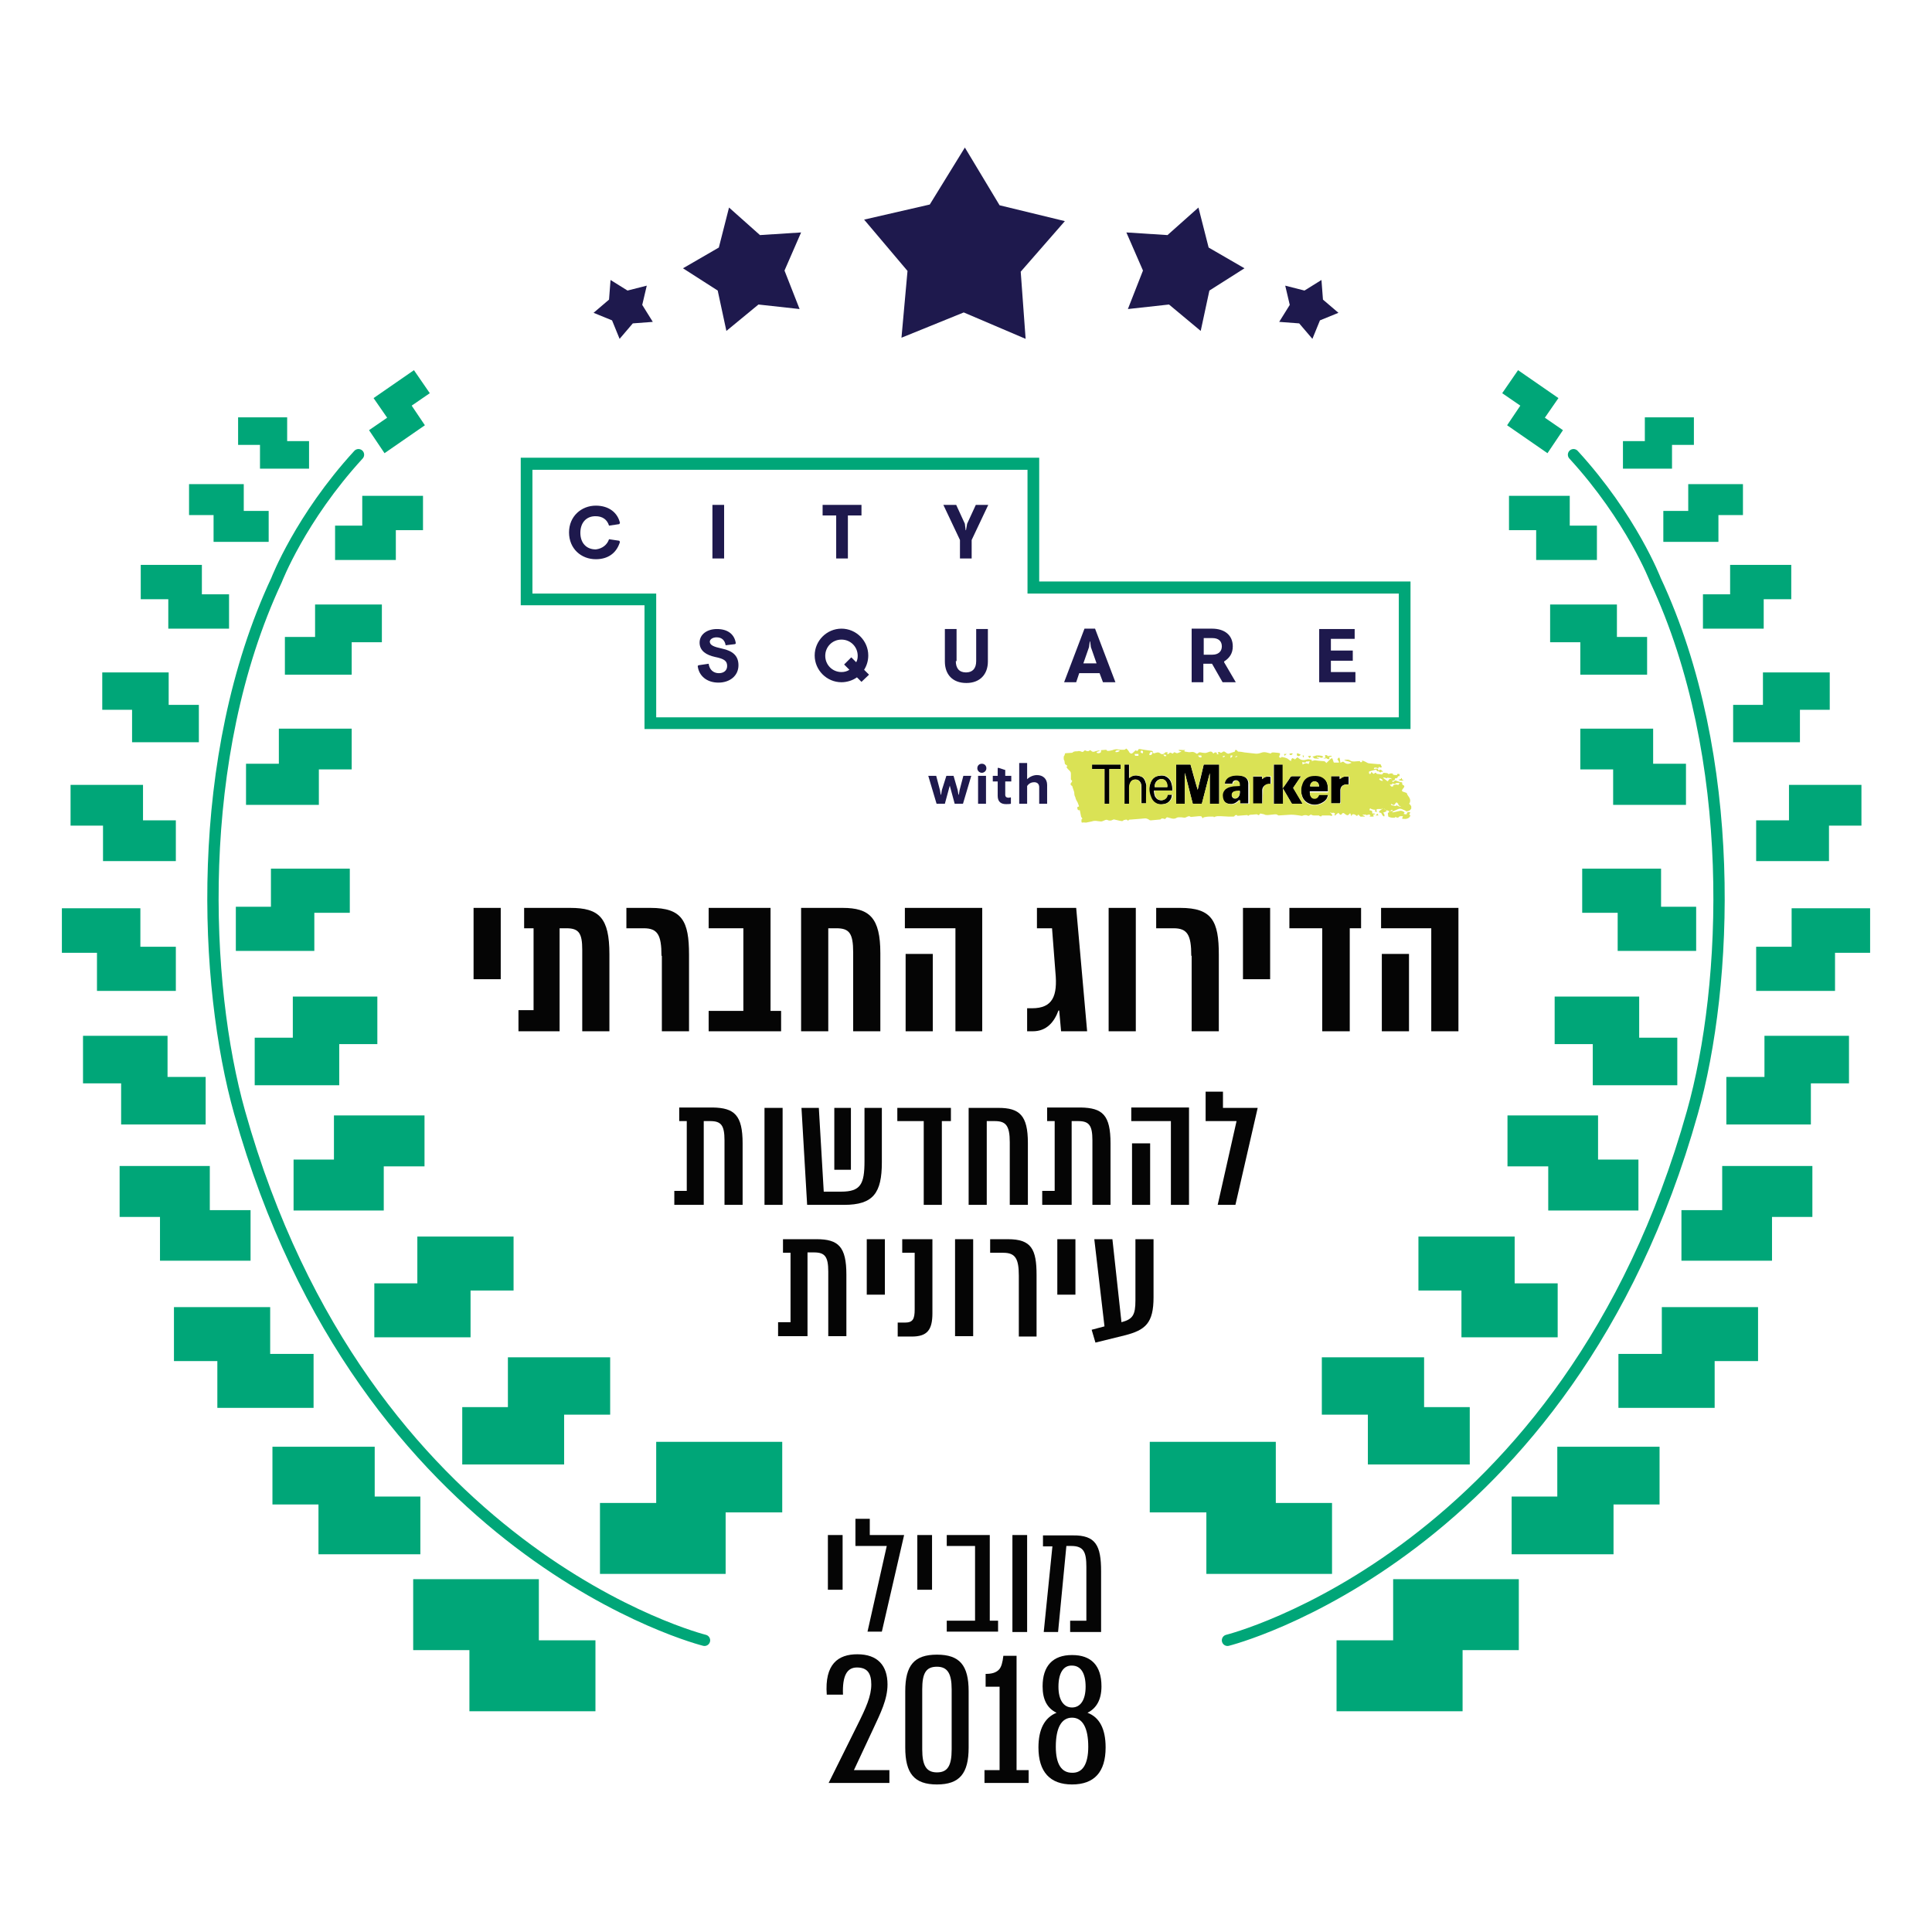 <?xml version="1.0" encoding="utf-8"?>
<!-- Generator: Adobe Illustrator 23.0.0, SVG Export Plug-In . SVG Version: 6.00 Build 0)  -->
<svg version="1.1" id="Layer_1" xmlns="http://www.w3.org/2000/svg" xmlns:xlink="http://www.w3.org/1999/xlink" x="0px" y="0px"
	 viewBox="0 0 512 512" style="enable-background:new 0 0 512 512;" xml:space="preserve">
<style type="text/css">
	.st0{fill:#050505;}
	.st1{clip-path:url(#SVGID_2_);fill:#050505;}
	.st2{clip-path:url(#SVGID_4_);fill:#050505;}
	.st3{clip-path:url(#SVGID_6_);fill:#050505;}
	.st4{clip-path:url(#SVGID_8_);fill:#050505;}
	.st5{clip-path:url(#SVGID_10_);fill:#050505;}
	.st6{clip-path:url(#SVGID_12_);fill:#050505;}
	.st7{clip-path:url(#SVGID_14_);fill:#050505;}
	.st8{clip-path:url(#SVGID_16_);fill:#050505;}
	.st9{clip-path:url(#SVGID_18_);fill:#050505;}
	.st10{clip-path:url(#SVGID_20_);fill:#050505;}
	.st11{fill:#1E194D;}
	.st12{clip-path:url(#SVGID_22_);fill:#050505;}
	.st13{fill:#00A678;}
	.st14{clip-path:url(#SVGID_24_);fill:#1E194D;}
	.st15{clip-path:url(#SVGID_26_);fill:#1E194D;}
	.st16{clip-path:url(#SVGID_28_);fill:#1E194D;}
	.st17{clip-path:url(#SVGID_30_);fill:#1E194D;}
	.st18{clip-path:url(#SVGID_30_);fill:#DAE255;}
	.st19{clip-path:url(#SVGID_32_);}
	.st20{clip-path:url(#SVGID_32_);fill:#DAE255;}
	
		.st21{clip-path:url(#SVGID_34_);fill:none;stroke:#00A678;stroke-width:3;stroke-linecap:round;stroke-linejoin:round;stroke-miterlimit:10;}
	
		.st22{clip-path:url(#SVGID_36_);fill:none;stroke:#00A678;stroke-width:3;stroke-linecap:round;stroke-linejoin:round;stroke-miterlimit:10;}
</style>
<rect x="125.5" y="240.6" class="st0" width="7.2" height="18.9"/>
<g>
	<defs>
		<rect id="SVGID_1_" x="16.4" y="39.1" width="479.2" height="433.9"/>
	</defs>
	<clipPath id="SVGID_2_">
		<use xlink:href="#SVGID_1_"  style="overflow:visible;"/>
	</clipPath>
	<path class="st1" d="M161.5,252.9v20.4h-7.2v-21.6c0-4.4-0.9-5.7-4.2-5.7h-1.8v27.3h-10.9v-5.6h4V246h-2.5v-5.4h12.2
		C158.8,240.6,161.5,243.2,161.5,252.9"/>
	<path class="st1" d="M175.3,253.3c0-5.5-1-7.3-4.7-7.3H166v-5.4h6.4c8.4,0,10.2,3.5,10.2,12.4v20.3h-7.2V253.3z"/>
</g>
<polygon class="st0" points="207,267.9 207,273.3 187.8,273.3 187.8,267.9 197,267.9 197,246 187.8,246 187.8,240.6 204.2,240.6 
	204.2,267.9 "/>
<g>
	<defs>
		<rect id="SVGID_3_" x="16.4" y="39.1" width="479.2" height="433.9"/>
	</defs>
	<clipPath id="SVGID_4_">
		<use xlink:href="#SVGID_3_"  style="overflow:visible;"/>
	</clipPath>
	<path class="st2" d="M233.3,252.6v20.7h-7.2v-20.9c0-5.2-1.1-6.4-4.5-6.4h-2.1v27.3h-7.2v-32.7h11
		C230.4,240.6,233.3,243.2,233.3,252.6"/>
</g>
<path class="st0" d="M247.2,273.3h-7.2v-20.5h7.2V273.3z M260.4,273.3h-7.2V246h-13.4v-5.4h20.5V273.3z"/>
<g>
	<defs>
		<rect id="SVGID_5_" x="16.4" y="39.1" width="479.2" height="433.9"/>
	</defs>
	<clipPath id="SVGID_6_">
		<use xlink:href="#SVGID_5_"  style="overflow:visible;"/>
	</clipPath>
	<path class="st3" d="M273.7,273.3h-1.5v-6.1h1.3c5.5,0,6.8-3.3,6.2-9.5l-0.9-11.7h-4v-5.4h10.4l2.9,32.7h-6.9l-0.5-5.5h-0.2
		C279.4,270.8,277.4,273.3,273.7,273.3"/>
</g>
<rect x="293.8" y="240.6" class="st0" width="7.2" height="32.7"/>
<g>
	<defs>
		<rect id="SVGID_7_" x="16.4" y="39.1" width="479.2" height="433.9"/>
	</defs>
	<clipPath id="SVGID_8_">
		<use xlink:href="#SVGID_7_"  style="overflow:visible;"/>
	</clipPath>
	<path class="st4" d="M315.7,253.3c0-5.5-1-7.3-4.7-7.3h-4.6v-5.4h6.4c8.4,0,10.2,3.5,10.2,12.4v20.3h-7.2V253.3z"/>
</g>
<rect x="329.4" y="240.6" class="st0" width="7.2" height="18.9"/>
<polygon class="st0" points="360.7,246 357.7,246 357.7,273.3 350.4,273.3 350.4,246 341.7,246 341.7,240.6 360.7,240.6 "/>
<path class="st0" d="M373.4,273.3h-7.2v-20.5h7.2V273.3z M386.5,273.3h-7.2V246H366v-5.4h20.5V273.3z"/>
<g>
	<defs>
		<rect id="SVGID_9_" x="16.4" y="39.1" width="479.2" height="433.9"/>
	</defs>
	<clipPath id="SVGID_10_">
		<use xlink:href="#SVGID_9_"  style="overflow:visible;"/>
	</clipPath>
	<path class="st5" d="M224.3,337.8v16.3h-4.8v-17.1c0-4-0.9-5.1-3.8-5.1h-1.7v22.2h-7.8v-3.7h3.3V332h-2v-3.6h8.9
		C222.2,328.4,224.3,330.4,224.3,337.8"/>
</g>
<rect x="229.7" y="328.4" class="st0" width="4.8" height="14.7"/>
<g>
	<defs>
		<rect id="SVGID_11_" x="16.4" y="39.1" width="479.2" height="433.9"/>
	</defs>
	<clipPath id="SVGID_12_">
		<use xlink:href="#SVGID_11_"  style="overflow:visible;"/>
	</clipPath>
	<path class="st6" d="M237.9,354.1v-3.6h1.9c2.1,0,2.6-0.9,2.6-3.5V332h-3.3v-3.6h8V348c0,4.5-1.4,6.2-5.5,6.2H237.9z"/>
</g>
<rect x="253.1" y="328.4" class="st0" width="4.8" height="25.7"/>
<g>
	<defs>
		<rect id="SVGID_13_" x="16.4" y="39.1" width="479.2" height="433.9"/>
	</defs>
	<clipPath id="SVGID_14_">
		<use xlink:href="#SVGID_13_"  style="overflow:visible;"/>
	</clipPath>
	<path class="st7" d="M270,338.1c0-4.5-0.9-6.1-4.1-6.1h-3.5v-3.6h4.7c6.2,0,7.6,2.6,7.6,9.5v16.3H270V338.1z"/>
</g>
<rect x="280.2" y="328.4" class="st0" width="4.8" height="14.7"/>
<g>
	<defs>
		<rect id="SVGID_15_" x="16.4" y="39.1" width="479.2" height="433.9"/>
	</defs>
	<clipPath id="SVGID_16_">
		<use xlink:href="#SVGID_15_"  style="overflow:visible;"/>
	</clipPath>
	<path class="st8" d="M305.7,328.4v15.4c0,6.8-2.1,8.7-7.7,10.1l-7.7,1.9l-1-3.4l3.4-0.9l-2.7-23.1h4.8l2.4,22
		c3-0.8,3.7-1.9,3.7-5.8v-16.2H305.7z"/>
	<path class="st8" d="M196.8,303v16.3H192v-17.1c0-4-0.9-5.1-3.8-5.1h-1.7v22.2h-7.8v-3.7h3.3v-18.5h-2v-3.6h8.9
		C194.6,293.6,196.8,295.5,196.8,303"/>
</g>
<rect x="202.6" y="293.6" class="st0" width="4.8" height="25.7"/>
<g>
	<defs>
		<rect id="SVGID_17_" x="16.4" y="39.1" width="479.2" height="433.9"/>
	</defs>
	<clipPath id="SVGID_18_">
		<use xlink:href="#SVGID_17_"  style="overflow:visible;"/>
	</clipPath>
	<path class="st9" d="M221.1,293.6h4.4V310h-4.4V293.6z M233.7,308c0,8.2-2.3,11.3-10,11.3h-9.8l-1.5-25.7h4.6l1.3,22.2h4.6
		c5.2,0,6.2-2,6.2-8.1v-14.1h4.6V308z"/>
</g>
<polygon class="st0" points="252,297.1 249.6,297.1 249.6,319.3 244.8,319.3 244.8,297.1 237.8,297.1 237.8,293.6 252,293.6 "/>
<g>
	<defs>
		<rect id="SVGID_19_" x="16.4" y="39.1" width="479.2" height="433.9"/>
	</defs>
	<clipPath id="SVGID_20_">
		<use xlink:href="#SVGID_19_"  style="overflow:visible;"/>
	</clipPath>
	<path class="st10" d="M272.4,302.9v16.4h-4.8v-16.6c0-4.5-1.1-5.6-4-5.6h-2.1v22.2h-4.8v-25.7h7.9
		C270.2,293.6,272.4,295.6,272.4,302.9"/>
	<path class="st10" d="M294.3,303v16.3h-4.8v-17.1c0-4-0.9-5.1-3.8-5.1h-1.7v22.2h-7.8v-3.7h3.3v-18.5h-2v-3.6h8.9
		C292.2,293.6,294.3,295.5,294.3,303"/>
</g>
<path class="st0" d="M304.7,319.3H300V303h4.8V319.3z M315.1,319.3h-4.8v-22.2h-10.5v-3.6h15.3V319.3z"/>
<polygon class="st0" points="327.7,297.1 319.5,297.1 319.5,289.3 324.1,289.3 324.1,293.6 333.3,293.6 327.4,319.3 322.7,319.3 "/>
<polygon class="st11" points="255.7,39.1 246.4,54.2 229,58.2 240.5,71.8 238.9,89.5 255.4,82.8 271.8,89.8 270.5,72 282.2,58.6 
	264.9,54.4 "/>
<polygon class="st11" points="320.5,77 318.2,87.7 309.8,80.7 298.9,81.9 302.9,71.7 298.5,61.6 309.4,62.3 317.6,55 320.3,65.6 
	329.8,71.1 "/>
<polygon class="st11" points="190.2,77 192.5,87.7 201,80.7 211.9,81.9 207.9,71.7 212.3,61.6 201.4,62.3 193.2,55 190.5,65.6 
	181,71.1 "/>
<polygon class="st11" points="349.8,84.9 347.8,89.8 344.3,85.7 339,85.3 341.8,80.8 340.6,75.7 345.7,77 350.2,74.2 350.6,79.4 
	354.7,82.9 "/>
<polygon class="st11" points="162.2,84.9 164.2,89.8 167.7,85.7 173,85.3 170.2,80.8 171.4,75.7 166.3,77 161.8,74.2 161.4,79.4 
	157.3,82.9 "/>
<rect x="219.4" y="406.8" class="st0" width="3.9" height="14.5"/>
<polygon class="st0" points="235,409.7 226.7,409.7 226.7,402.5 230.5,402.5 230.5,406.8 239.6,406.8 233.7,432.4 229.9,432.4 "/>
<rect x="243.1" y="406.8" class="st0" width="3.9" height="14.5"/>
<polygon class="st0" points="264.5,429.5 264.5,432.4 250.9,432.4 250.9,429.5 258.4,429.5 258.4,409.7 250.9,409.7 250.9,406.8 
	262.3,406.8 262.3,429.5 "/>
<rect x="268.3" y="406.8" class="st0" width="3.9" height="25.7"/>
<g>
	<defs>
		<rect id="SVGID_21_" x="16.4" y="39.1" width="479.2" height="433.9"/>
	</defs>
	<clipPath id="SVGID_22_">
		<use xlink:href="#SVGID_21_"  style="overflow:visible;"/>
	</clipPath>
	<path class="st12" d="M291.8,416.4v16.1h-8.2v-3h4.3v-14.2c0-4-0.7-5.6-4-5.6h-1.3l-2.2,22.8h-3.8l2.3-22.7h-2.5v-2.9h7.9
		C290.4,406.8,291.8,409.6,291.8,416.4"/>
	<path class="st12" d="M235.7,469.1v3.4h-16.1l7.6-15.3c2.3-4.6,3.7-7.7,3.7-10.8c0-2.9-1-4.5-3.8-4.5c-2.6,0-3.9,2.1-3.7,7.2h-4.3
		c-0.6-8.1,3-10.7,8.1-10.7c5.4,0,8,3,8,8c0,4-1.9,7.7-3.8,11.8l-5.1,10.9H235.7z"/>
	<path class="st12" d="M244.4,463.6c0,4.3,1.1,6.1,3.9,6.1c2.8,0,3.9-1.7,3.9-6.1v-15.9c0-4.2-1.1-6-3.9-6c-2.9,0-3.9,1.7-3.9,6
		V463.6z M256.7,448.2v14.9c0,6.9-2.4,9.8-8.4,9.8c-6,0-8.4-2.9-8.4-9.8v-14.9c0-6.9,2.4-9.7,8.4-9.7
		C254.3,438.5,256.7,441.3,256.7,448.2"/>
	<path class="st12" d="M272.6,469.1v3.4h-11.7v-3.4h4v-22.1h-3.7v-3.4c1.6,0,2.7-0.3,3.5-1.1c0.7-0.7,1-2,1.2-3.7h3.5v30.3H272.6z"
		/>
	<path class="st12" d="M280.5,447c0,3.4,1.3,5.5,3.6,5.5c2.3,0,3.6-2.1,3.6-5.5c0-3.6-1.3-5.6-3.6-5.6
		C281.8,441.3,280.5,443.4,280.5,447 M288.4,462.9c0-5-1.5-7.7-4.3-7.7c-2.8,0-4.3,2.7-4.3,7.7c0,4.6,1.5,6.9,4.3,6.9
		C286.9,469.9,288.4,467.5,288.4,462.9 M293,463.1c0,6.5-3,9.8-8.9,9.8c-5.8,0-8.9-3.3-8.9-9.8c0-4.8,1.6-7.9,4.8-9.2
		c-2.5-1.2-3.7-3.5-3.7-7c0-5.4,2.7-8.3,7.8-8.3c5.1,0,7.8,2.8,7.8,8.3c0,3.5-1.3,5.8-3.7,7C291.4,455.1,293,458.2,293,463.1"/>
</g>
<path class="st13" d="M138,121.4v3.1v32.8v3.1h3.1h29.7v29.7v3.1h3.1h32.8h32.8h32.8h32.8h32.8h32.8h3.1v-39.1h-3.1h-32.8h-32.8
	h-29.7v-29.7v-3.1H138z M141.1,124.5h32.8h32.8h32.8h32.8v32.8h32.8h32.8h32.8v32.8h-32.8h-32.8h-32.8h-32.8h-32.8h-32.8v-32.8
	h-32.8V124.5z"/>
<g>
	<defs>
		<rect id="SVGID_23_" x="16.4" y="39.1" width="479.2" height="433.9"/>
	</defs>
	<clipPath id="SVGID_24_">
		<use xlink:href="#SVGID_23_"  style="overflow:visible;"/>
	</clipPath>
	<path class="st14" d="M161.4,142.9l2.7,0.4l0.2,0.3c-0.9,3-3.2,4.6-6.4,4.6c-3.9,0-7.1-2.8-7.1-7.1c0-4.3,3.3-7.1,7.1-7.1
		c3.5,0,5.8,1.9,6.4,4.6l-0.2,0.3l-2.7,0.4c-0.5-1.6-1.7-2.5-3.6-2.5c-2.5,0-4,1.8-4,4.4s1.5,4.4,4.1,4.4
		C159.6,145.4,160.9,144.4,161.4,142.9"/>
</g>
<rect x="188.8" y="133.8" class="st11" width="3.1" height="14.2"/>
<polygon class="st11" points="221.6,148 221.6,136.6 218,136.6 218,133.8 228.3,133.8 228.3,136.6 224.7,136.6 224.7,148 "/>
<polygon class="st11" points="255.7,138.8 255.9,140.5 256,140.5 256.3,138.8 258.6,133.8 261.9,133.8 257.5,143.1 257.5,148 
	254.4,148 254.4,143.1 250,133.8 253.4,133.8 "/>
<g>
	<defs>
		<rect id="SVGID_25_" x="16.4" y="39.1" width="479.2" height="433.9"/>
	</defs>
	<clipPath id="SVGID_26_">
		<use xlink:href="#SVGID_25_"  style="overflow:visible;"/>
	</clipPath>
	<path class="st15" d="M191.4,171.9c2.8,0.6,4.3,1.9,4.3,4.4c0,2.8-2.3,4.6-5.3,4.6c-3.1,0-5.2-1.8-5.5-4.4l0.2-0.2l2.7-0.4
		c0.2,1.6,1.3,2.5,2.7,2.5c1.3,0,2.2-0.7,2.2-1.9c0-1.3-0.7-1.9-3.2-2.4c-2.3-0.5-4.1-1.6-4.1-3.8c0-2.2,2-3.6,4.6-3.6
		c3.1,0,4.7,1.6,5,3.8l-0.2,0.2l-2.5,0.3c-0.2-1.3-1-2.1-2.4-2.1c-1,0-1.8,0.5-1.8,1.2C188.2,171,189.1,171.4,191.4,171.9"/>
	<path class="st15" d="M253.3,175.2c0,1.9,0.9,3,2.7,3c1.7,0,2.7-1,2.7-3v-8.5h3.1v8.6c0,3.4-2.1,5.7-5.7,5.7
		c-3.7,0-5.7-2.3-5.7-5.7v-8.6h3.1V175.2z"/>
</g>
<path class="st11" d="M287.4,166.6h2.8l5.4,14.2h-3.3l-0.9-2.4h-5.4l-0.8,2.4H282L287.4,166.6z M290.6,175.8l-1.5-4.3l-0.2-1.5h-0.1
	l-0.2,1.5l-1.5,4.3H290.6z"/>
<g>
	<defs>
		<rect id="SVGID_27_" x="16.4" y="39.1" width="479.2" height="433.9"/>
	</defs>
	<clipPath id="SVGID_28_">
		<use xlink:href="#SVGID_27_"  style="overflow:visible;"/>
	</clipPath>
	<path class="st16" d="M318.9,175.9v4.9h-3.1v-14.2h5.4c3.3,0,5.5,1.7,5.5,4.7c0,1.9-0.9,3.1-2.3,4v0.2l3.1,5.3h-3.5l-2.8-4.9H318.9
		z M321.3,173.5c1.5,0,2.5-0.8,2.5-2.2c0-1.4-0.9-2.2-2.5-2.2h-2.3v4.4H321.3z"/>
</g>
<polygon class="st11" points="352.7,172.4 358.5,172.4 358.5,175.1 352.7,175.1 352.7,178.1 359.2,178.1 359.2,180.8 349.6,180.8 
	349.6,166.7 359,166.7 359,169.3 352.7,169.3 "/>
<g>
	<defs>
		<rect id="SVGID_29_" x="16.4" y="39.1" width="479.2" height="433.9"/>
	</defs>
	<clipPath id="SVGID_30_">
		<use xlink:href="#SVGID_29_"  style="overflow:visible;"/>
	</clipPath>
	<path class="st17" d="M230.3,178.8l-1.3-1.3c0.7-1.1,1.1-2.4,1.1-3.8c0-3.9-3.2-7.1-7.1-7.1c-3.9,0-7.1,3.2-7.1,7.1
		c0,3.9,3.2,7.1,7.1,7.1c1.5,0,3-0.5,4.1-1.3l1.2,1.2L230.3,178.8z M223,178.1c-2.4,0-4.3-1.9-4.3-4.3c0-2.4,1.9-4.3,4.3-4.3
		c2.4,0,4.3,1.9,4.3,4.3c0,0.6-0.1,1.2-0.4,1.7l-1.3-1.3l-1.9,1.9l1.4,1.4C224.5,177.9,223.8,178.1,223,178.1"/>
	<path class="st17" d="M272.2,202.2h-2.1V213h2.1v-4.7c0.5-0.7,1.1-1,1.9-1c0.7,0,1.3,0.4,1.3,1.3v4.4h2.1v-5c0-1.6-1.1-2.6-2.7-2.6
		c-1,0-2,0.5-2.6,1.1V202.2z M266.5,204.1l-1.8-0.6h-0.3v2.1h-1.3v1.5h1.3v3.8c0,1.6,0.9,2.2,2.2,2.2c0.5,0,0.9,0,1.3-0.1v-1.6
		l-0.1-0.1c-0.2,0.1-0.4,0.1-0.6,0.1c-0.5,0-0.8-0.3-0.8-0.7v-3.6h1.6v-1.5h-1.6V204.1z M261.3,205.6h-2.1v7.4h2.1V205.6z
		 M260.2,202.4c-0.7,0-1.2,0.5-1.2,1.2c0,0.6,0.5,1.2,1.2,1.2c0.6,0,1.2-0.5,1.2-1.2C261.4,202.9,260.9,202.4,260.2,202.4
		 M250.8,205.6l-1.2,3.8l-0.2,1.2h-0.1l-0.2-1.2l-1-3.8h-2.1l2.2,7.4h2.2l1.3-4.8l1.3,4.8h2.2l2.2-7.4h-2.1l-1,3.8l-0.2,1.2H254
		l-0.2-1.2l-1.1-3.8H250.8z"/>
	<path class="st18" d="M366.8,214.3c-0.1-0.1-0.2-0.2-0.4,0c-0.3,0.2-0.5,0.4-0.8,0.6c-0.1,0.1-0.2,0.2-0.1,0.3
		c0.1,0.1,0.1,0.2,0.3,0.2c0.1,0,0.1,0,0.2,0c0.2,0.3,0.3,0.6,0.5,0.8c0.1,0.1,0.2,0.2,0.4,0.1c0-0.4,0-0.7-0.4-0.9
		c0.3-0.1,0.6-0.3,1-0.4C367.1,214.7,367,214.5,366.8,214.3"/>
	<path class="st18" d="M364.6,216.1c0.2,0,0.4,0,0.7,0c-0.1-0.2-0.2-0.3-0.2-0.5C364.9,215.7,364.7,215.9,364.6,216.1"/>
	<path class="st18" d="M348.2,200.9c0,0,0.1,0.1,0.2,0.1c0.4,0,0.8,0.1,1.2,0.1c0,0,0.1,0,0.1,0c0,0,0,0,0,0
		c-0.3-0.1-0.5-0.3-0.8-0.4c0.1-0.1,0.2-0.1,0.3-0.1c0.1,0,0.2,0.1,0.3,0.1c0.1,0,0.1,0,0.2-0.1c0.3,0.3,0.6,0.3,1,0
		c-0.1,0-0.1-0.1-0.2-0.1c0-0.1,0-0.1,0.1-0.1c-0.4-0.1-0.8-0.2-1.1-0.2c-0.2,0-0.4,0-0.6,0c-0.4,0.1-0.8,0.3-1.2,0.3c0,0,0,0,0,0
		C347.9,200.5,348,200.7,348.2,200.9"/>
	<path class="st18" d="M351.3,200.8c-0.2,0-0.4,0.1-0.6,0.1c0.3,0.2,0.6,0.1,0.9,0c0,0.1,0,0.2,0,0.2c0.1,0,0.1,0,0.2,0
		c0.1,0,0.1,0,0.2,0.1c0.2,0,0.3,0,0.3-0.2c0-0.1,0-0.3,0-0.4c0.2-0.1,0.5,0,0.6-0.2c0,0,0-0.1,0-0.1c-0.1,0-0.2,0-0.3,0
		c-0.2,0-0.4,0-0.6,0.1c-0.1,0-0.2,0-0.2-0.1c-0.1-0.2-0.3-0.2-0.5-0.2c-0.2,0-0.2,0.2-0.1,0.3C351.2,200.6,351.2,200.7,351.3,200.8
		"/>
	<path class="st18" d="M372,206.7c-0.1,0-0.3-0.1-0.4-0.1c-0.1-0.1-0.1-0.3-0.1-0.4c-0.2,0-0.2,0-0.2,0.2c-0.2,0.1-0.4,0.2-0.7,0.2
		C370.8,206.9,371.6,207,372,206.7"/>
	<path class="st18" d="M344.7,200c-0.3-0.2-0.6-0.3-1-0.4c0,0.1,0,0.2,0,0.3c0,0.1,0,0.2,0,0.3C344.1,200.5,344.4,200.4,344.7,200"
		/>
	<path class="st18" d="M342.1,200.1c0.2,0,0.4-0.2,0.5-0.4c-0.3-0.1-0.6-0.1-0.9,0.1C341.7,200,341.9,200.1,342.1,200.1"/>
	<path class="st18" d="M347.4,200.3c-0.3,0-0.5,0-0.8,0.1c0.2,0.2,0.3,0.4,0.5,0.5C347.3,200.7,347.4,200.5,347.4,200.3"/>
	<path class="st18" d="M341,199.8C341,199.8,341,199.8,341,199.8c-0.2,0-0.4,0-0.6,0c-0.1,0-0.1,0.1-0.1,0.1c0,0.1,0.1,0.3,0.1,0.4
		C340.6,200.1,340.8,200,341,199.8"/>
	<path class="st18" d="M345.6,200.3c-0.1-0.1-0.3-0.1-0.4-0.1c0,0,0,0,0,0c0.1,0.2,0,0.4,0.2,0.6
		C345.4,200.6,345.5,200.4,345.6,200.3"/>
</g>
<polygon points="289.4,203.8 292.7,203.8 292.7,213 294,213 294,203.8 295.5,203.8 297,203.8 297,202.6 289.4,202.6 "/>
<g>
	<defs>
		<rect id="SVGID_31_" x="16.4" y="39.1" width="479.2" height="433.9"/>
	</defs>
	<clipPath id="SVGID_32_">
		<use xlink:href="#SVGID_31_"  style="overflow:visible;"/>
	</clipPath>
	<path class="st19" d="M329.1,205.6c-0.8-0.2-1.6-0.2-2.4-0.1c-0.5,0.1-1.1,0.2-1.5,0.6c-0.5,0.4-0.7,0.9-0.8,1.6h2.2
		c0-0.1,0-0.1,0-0.2c0.1-0.4,0.3-0.6,0.7-0.7c0.4-0.1,0.7,0,0.9,0.3c0.3,0.4,0.3,0.8,0.2,1.1c-0.6,0-1.2,0.1-1.8,0.1
		c-0.6,0-1.2,0.2-1.6,0.5c-0.3,0.2-0.5,0.4-0.7,0.6c-0.4,0.5-0.4,1.1-0.4,1.7c0.1,0.8,0.5,1.5,1.3,1.8c1,0.3,1.9,0.2,2.7-0.5
		c0.2-0.1,0.3-0.3,0.5-0.5v1h2.4v-0.2c0-0.9,0-1.8,0-2.7c0-0.7,0-1.4,0-2C330.9,206.7,330.3,205.9,329.1,205.6 M328.2,211.2
		c-0.4,0.5-1.1,0.6-1.5,0.2c-0.5-0.5-0.3-1.4,0.4-1.6c0.5-0.2,0.9-0.1,1.5-0.2C328.6,210.1,328.6,210.7,328.2,211.2"/>
	<path class="st19" d="M310.7,209.6c0-0.8-0.1-1.6-0.4-2.4c-0.3-0.7-0.8-1.2-1.5-1.5c-0.5-0.2-1-0.2-1.6-0.1
		c-1.1,0.1-1.9,0.7-2.3,1.8c-0.5,1.2-0.5,2.4-0.1,3.6c0.3,1,0.8,1.7,1.8,2c0.6,0.2,1.1,0.2,1.7,0.1c1.1-0.1,2-0.9,2.2-2
		c0-0.2,0-0.3,0.1-0.5h-1.3c0,0.1-0.1,0.3-0.1,0.4c-0.3,0.9-1.3,1.4-2.3,0.9c-0.4-0.2-0.6-0.5-0.8-0.8c-0.2-0.5-0.3-1-0.3-1.6H310.7
		z M307.1,206.6c0.9-0.4,1.8,0.1,2.1,1c0.1,0.3,0.2,0.6,0.1,1H306C305.9,207.7,306.4,206.9,307.1,206.6"/>
	<path class="st19" d="M303.6,207.4c-0.2-0.7-0.5-1.3-1.2-1.6c-1.1-0.4-2.2-0.5-3.2,0.4v-3.6H298V213h1.3v-0.3c0-1.3,0-2.6,0-4
		c0-0.5,0.1-0.9,0.3-1.3c0.3-0.6,0.9-0.9,1.6-0.8c0.6,0.1,1,0.5,1.2,1.1c0.1,0.3,0.1,0.7,0.1,1c0,1.3,0,2.6,0,4v0.2h1.3
		c0,0,0-0.1,0-0.1c0-1.6,0-3.1,0-4.7C303.7,207.9,303.7,207.6,303.6,207.4"/>
	<path class="st19" d="M355.2,212.7c0-0.9,0-1.8,0-2.8c0-0.2,0-0.4,0-0.6c0.1-0.9,0.7-1.4,1.6-1.4c0.2,0,0.4,0,0.6,0v-2.1
		c-0.9,0-1.7-0.1-2.4,0.7v-0.8h-2.4v7.2h2.5V212.7z"/>
	<path class="st19" d="M334.5,206.5C334.5,206.5,334.5,206.5,334.5,206.5l-0.1-0.7h-2.4v7.2h2.5v-0.2c0-0.9,0-1.8,0-2.8
		c0-0.2,0-0.4,0-0.7c0.1-0.8,0.6-1.3,1.5-1.4c0.2,0,0.5,0,0.7,0v-2C336,205.8,335.2,205.7,334.5,206.5"/>
	<path class="st19" d="M317.4,209.3C317.4,209.3,317.4,209.3,317.4,209.3c-0.7-2.2-1.3-4.5-1.9-6.7h-3.8V213h2.3v-8.2c0,0,0,0,0,0
		c0.7,2.7,1.4,5.5,2.1,8.2h2.4c0.7-2.7,1.4-5.4,2.1-8.1c0,0,0,0,0,0v8.1h2.5v-10.4H319C318.5,204.8,318,207,317.4,209.3"/>
	<path class="st19" d="M340,209v-6.4h-2.4V213h2.5L340,209c0.1,0.1,0.2,0.2,0.2,0.3c0.7,1.2,1.4,2.4,2.1,3.6c0,0.1,0.1,0.1,0.2,0.1
		c0.9,0,1.7,0,2.7,0c-0.8-1.4-1.6-2.8-2.5-4.2c0.7-1,1.4-2,2.1-3.1h-0.3c-0.7,0-1.3,0-2,0c-0.2,0-0.3,0.1-0.5,0.2
		c-0.6,1-1.3,1.9-2,2.9C340.1,208.9,340.1,208.9,340,209"/>
	<path class="st19" d="M345,210.7c0.3,1.1,1,1.9,2.1,2.3c1,0.4,2.1,0.3,3.1-0.2c0.6-0.3,1.2-0.7,1.5-1.4c0.1-0.3,0.2-0.6,0.3-0.9
		h-2.4c0,0.1,0,0.1-0.1,0.2c-0.2,0.5-0.6,0.8-1.1,0.8c-0.5,0-0.9-0.2-1.1-0.7c-0.2-0.3-0.2-0.7-0.2-1.1h4.8c0-0.1,0-0.1,0-0.1
		c0-0.5,0-1.1-0.1-1.6c-0.2-1.2-0.9-2.1-2.1-2.5c-0.7-0.2-1.5-0.3-2.2-0.1c-1.2,0.2-2,0.9-2.4,2C344.7,208.6,344.7,209.7,345,210.7
		 M347.7,207.3c0.4-0.3,0.8-0.3,1.2-0.1c0.5,0.2,0.6,0.7,0.7,1.2h-2.4C347.2,208,347.3,207.6,347.7,207.3"/>
	<path class="st20" d="M373.4,213c0,0,0.1-0.1,0.1-0.1c0.3-0.4,0.3-1,0-1.5c-0.1-0.2-0.3-0.4-0.4-0.6c-0.1-0.1-0.2-0.3-0.2-0.4
		c-0.1-0.3-0.2-0.3-0.5-0.4c-0.2-0.1-0.4-0.1-0.6-0.2c-0.3-0.1-0.3-0.3-0.2-0.5c0.1-0.2,0.2-0.3,0.3-0.4c0.1-0.1,0.1-0.2,0.2-0.3
		c0.1-0.3,0.1-0.4-0.2-0.5c-0.2-0.1-0.3-0.2-0.3-0.5c0-0.2,0-0.3-0.2-0.3c-0.3,0-0.5-0.1-0.8-0.2c-0.2-0.1-0.4-0.1-0.5-0.2
		c-0.2-0.1-0.4-0.1-0.6,0.1c0,0-0.1,0-0.1,0.1c-0.3,0.2-0.4,0.2-0.5-0.2c0.1,0,0.1,0.1,0.1,0.1c0.1-0.1,0.2-0.1,0.4-0.2
		c0.2-0.1,0.3-0.2,0.3-0.4c0,0,0-0.1,0-0.2c0.2,0.1,0.4,0.1,0.6-0.1c0,0,0.1-0.1,0.1-0.1c0-0.2,0.1-0.4,0.5-0.3c0-0.2,0-0.4,0-0.5
		c0,0-0.1-0.1-0.1-0.1c-0.2,0-0.3,0-0.5,0c0,0.3-0.1,0.3-0.3,0.3c0,0-0.1,0-0.1,0c-0.4,0-0.4,0-0.9-0.2c0.1,0,0.1-0.1,0.2-0.2
		c-0.3,0-0.5-0.1-0.8,0c-0.1,0-0.2,0.1-0.3,0.1c-0.1,0.1-0.2,0-0.3-0.1c0,0-0.1-0.1-0.1-0.1c-0.3,0-0.6-0.1-0.9-0.1
		c-0.1,0-0.2,0-0.3,0.1c-0.1,0.3-0.3,0.4-0.5,0.3c-0.3,0-0.6-0.1-1-0.1c-0.1,0-0.2-0.1-0.2-0.1c-0.2-0.3-0.4-0.3-0.6,0
		c-0.1,0.1-0.2,0.1-0.3,0c-0.1-0.1-0.2-0.2-0.3-0.3c0,0-0.1-0.1-0.2-0.1c0,0.1-0.1,0.1-0.1,0.2c0,0.1,0,0.2-0.1,0.2
		c0,0.1-0.1,0.1-0.2,0.1c-0.1,0-0.1-0.1-0.2-0.2c0-0.1,0-0.2,0-0.3c0-0.1,0.1-0.2,0.2-0.2c0.4-0.1,0.7-0.2,1.1-0.3
		c0.1,0,0.3-0.1,0.4-0.1c0.2-0.1,0.2,0,0.3,0.1c0.1,0.3,0.2,0.3,0.5,0.3c0.1,0,0.2,0,0.2,0.1c0.1,0.1,0.2,0.2,0.3,0.2
		c0,0,0.1,0,0.1,0c0.1-0.4,0.4,0,0.6-0.2c-0.2-0.2-0.3-0.4-0.6-0.5c-0.2-0.1-0.3,0-0.5,0.2c-0.3-0.2-0.3-0.6,0.1-1
		c0.2,0.2,0.4,0.3,0.7,0.1c-0.1-0.2-0.2-0.5-0.3-0.7c0,0-0.1-0.1-0.2-0.1c-0.2,0-0.4,0-0.6,0c-0.7-0.1-1.5-0.1-2.2-0.2
		c-0.3,0-0.7-0.2-1-0.4c-0.2-0.1-0.5-0.2-0.7-0.3c-0.1,0-0.2,0-0.3,0c0,0.1,0.1,0.2,0.1,0.3c-0.4,0.2-0.6,0.1-0.6-0.2
		c-0.1,0-0.1,0-0.2,0c-0.4,0-0.9,0.1-1.3,0.1c-0.3,0-0.7,0-1-0.2c-0.5-0.4-1-0.3-1.6-0.2c0,0,0,0,0,0.1c0.1,0,0.2,0.1,0.3,0.1
		c0.4,0.1,0.9,0.2,1.3,0.4c0.1,0,0.2,0.1,0.2,0.1c0,0,0,0,0,0.1c-0.2,0.1-0.4,0.1-0.6,0.2c-0.4,0.1-0.8,0-1.2-0.3
		c-0.3-0.3-0.4-0.3-0.8-0.1c0,0-0.1,0-0.1,0.1c-0.1,0.1-0.2,0-0.2-0.1c0-0.2-0.1-0.5-0.1-0.7c0-0.2-0.1-0.3-0.1-0.4
		c0-0.1-0.1-0.1-0.2-0.1c-0.1,0-0.1,0.1-0.2,0.1c0,0,0,0,0,0.1c-0.3,0.2-0.1,0.3,0,0.5c0.1,0.2,0.2,0.3,0.3,0.5
		c-0.1,0-0.2,0.1-0.2,0.1c-0.4,0-0.7,0-1.1,0c-0.1,0-0.2-0.1-0.2-0.2c-0.1-0.3-0.2-0.7-0.4-1c-0.6,0.3-1,0.9-1.5,1.3
		c0,0-0.1,0-0.1-0.1c-0.2-0.3-0.4-0.4-0.8-0.4c-0.4,0-0.9-0.1-1.3-0.1c-0.2,0-0.5-0.1-0.7-0.1c-0.1,0-0.2,0-0.3,0
		c-0.3,0.1-0.5,0.2-0.8,0.1c0.1-0.1,0.1-0.1,0.2-0.2c-0.4-0.1-0.7-0.2-1.1-0.2c-0.3,0.1-0.5,0.1-0.8,0.2c-0.5,0.1-1,0-1.4-0.3
		c-0.2-0.1-0.3-0.2-0.4-0.3c-0.1-0.1-0.2-0.1-0.3,0c-0.2,0.2-0.4,0.3-0.6,0.5c0-0.1-0.1-0.2-0.1-0.3c-0.1,0-0.1,0.1-0.2,0.1
		c-0.1-0.1-0.1-0.1-0.2-0.2c-0.4,0.1-0.4,0.5-0.5,0.8c-0.3-0.2-0.6-0.4-0.8-0.6c-0.5-0.3-1.1-0.4-1.6-0.5c-0.1,0-0.1,0-0.2,0.2
		c0,0-0.1,0-0.1,0c-0.3,0-0.4,0-0.4-0.4c0,0,0-0.1,0-0.1c0.1-0.1,0.2-0.1,0.2-0.2c0-0.1,0-0.3,0-0.5c-0.2,0-0.4-0.1-0.6-0.1
		c-0.4,0-0.7-0.1-1.1-0.1c-0.3,0-0.6,0-0.7,0.3c-0.4-0.1-0.8-0.2-1.2-0.3c-0.5-0.1-0.9-0.1-1.4,0.1c-0.6,0.2-1.1,0.3-1.7,0.2
		c-0.9-0.1-1.8-0.2-2.7-0.3c-0.5-0.1-1-0.2-1.6-0.2c-0.1,0-0.2-0.1-0.3-0.2c-0.2-0.3-0.2-0.3-0.6-0.2c0,0,0,0,0,0
		c0,0.4,0,0.4-0.4,0.5c-0.4,0.1-0.8,0.3-1.2,0.4c-0.2,0.1-0.4,0-0.6-0.1c-0.1-0.1-0.3-0.2-0.4-0.3c-0.3-0.2-0.5-0.2-0.7,0
		c-0.2,0.1-0.3,0.2-0.5,0.2c-0.1,0-0.1-0.1-0.2-0.1c0-0.1-0.1-0.2-0.2-0.1c-0.1,0-0.2,0-0.4,0.1c0.1,0.1,0.1,0.2,0.1,0.2
		c0,0.1,0.1,0.1,0.2,0.2c-0.1,0-0.2,0.1-0.3,0.1c-0.1,0-0.2,0-0.2,0c0,0,0-0.1,0-0.2c0,0,0-0.1,0-0.1c-0.2-0.3-0.6-0.3-0.9,0.1
		c-0.1-0.1-0.2-0.1-0.2-0.2c-0.3-0.4-0.7-0.4-1.1-0.2c-0.2,0.1-0.4,0.1-0.6,0.2c-0.3,0.1-0.6,0-0.9,0c-0.2,0-0.4-0.1-0.6-0.1
		c-0.3-0.1-0.5,0-0.7,0.2c-0.2,0.2-0.4,0.2-0.6,0c-0.4-0.3-0.8-0.4-1.3-0.3c-0.4,0.1-0.9,0-1.4-0.1c0,0-0.1,0-0.1,0
		c-0.3-0.1-0.3-0.2-0.1-0.4c0,0,0,0,0.1-0.1c-0.6,0.2-1.2-0.1-1.8,0.1c0.2,0.3,0.6,0.2,0.8,0.4c-0.4,0.1-0.7,0.3-1.1,0.4
		c-0.1,0-0.3,0-0.4-0.1c-0.1,0-0.2-0.1-0.2-0.1c-0.2-0.1-0.3,0-0.4,0.1c-0.1,0.2-0.3,0.3-0.5,0.1c-0.1-0.1-0.3-0.2-0.4-0.1
		c-0.1,0-0.3,0-0.3,0.2c0,0-0.1,0.1-0.1,0.1c-0.1,0-0.3,0-0.4,0c0,0,0,0,0-0.1c0.1-0.1,0.1-0.2,0.2-0.3c-0.4-0.1-0.7-0.1-0.9,0.2
		c-0.4,0.4-0.9,0.3-1.2,0c-0.2-0.2-0.5-0.2-0.7-0.2c-0.2,0.1-0.5,0.1-0.7,0.2c-0.3,0.1-0.5,0-0.5-0.4c0-0.1-0.1-0.2-0.2-0.2
		c-0.7-0.1-1.4-0.2-2.1-0.3c-0.4-0.1-0.8-0.1-1.1-0.2c-0.3,0-0.4,0-0.5,0.3c-0.1,0.2-0.3,0.3-0.5,0.1c-0.1-0.1-0.1-0.1-0.2,0
		c-0.3,0.2-0.5,0.5-0.8,0.7c-0.2,0.2-0.5,0.1-0.7-0.1c-0.1-0.1-0.2-0.2-0.2-0.3c-0.2-0.3-0.4-0.6-0.7-0.8h-0.1
		c-0.2,0.3-0.5,0.3-0.7,0.3c-0.5,0-1,0-1.4-0.1c-0.5-0.1-1,0-1.5,0.2c-0.4,0.1-0.8,0.2-1.2,0.2c-0.1,0-0.3,0-0.3-0.2
		c0,0-0.1-0.1-0.2-0.1c-0.4,0-0.9,0.1-1.3,0.1c-0.1,0.2,0.1,0.4-0.1,0.6c-0.2,0.1-0.3,0.2-0.5,0.2c-0.4,0-0.5,0-0.6-0.3
		c0.3-0.1,0.5-0.2,0.8-0.3c0,0,0-0.1,0-0.1c-0.2,0-0.5,0-0.7,0.1c-0.2,0-0.5,0.1-0.7,0.2c-0.3,0.1-0.6,0-0.8-0.2
		c-0.1-0.1-0.2-0.2-0.3-0.2c-0.1,0-0.2,0.1-0.3,0.2c-0.2,0.1-0.5,0.1-0.7,0c-0.3-0.2-0.5-0.2-0.7,0.1c-0.2,0.2-0.4,0.2-0.6,0.1
		c-0.4-0.2-0.7-0.2-1.1-0.1c-0.3,0-0.6,0-0.9,0.1c-0.1,0-0.2,0.1-0.2,0.1c-0.1,0.1-0.2,0.2-0.4,0.2c-0.5,0-1,0.1-1.5,0.1
		c-0.2,0-0.3,0.1-0.3,0.2c0,0.3-0.2,0.5-0.3,0.7v0.7c0.1,0.2,0.1,0.3,0.2,0.5c0,0.2,0.1,0.5,0.1,0.7c0,0,0,0.1,0.1,0.1
		c0.1,0.1,0.3,0.3,0.5,0.4c0.1,0.1,0.1,0.1,0,0.2c-0.2,0.1-0.2,0.1-0.1,0.3c0.1,0.2,0.3,0.4,0.5,0.6c0.3,0.3,0.6,0.5,0.6,1
		c0,0.2,0,0.4,0,0.6c0,0.3,0,0.6,0,0.9c0,0.1,0,0.1,0.1,0.2c0,0.1,0.2,0.1,0.2,0.1c0,0.1,0,0.2,0,0.3c0,0.1-0.1,0.2-0.2,0.3
		c-0.3,0.3-0.2,0.7,0.1,0.8c0.1,0.1,0.2,0.1,0.2,0.3c0.1,0.3,0.2,0.6,0.3,0.9c0.1,0.3,0.2,0.5,0.2,0.8c0,0.4,0.1,0.8,0.3,1.1
		c0,0,0,0,0,0.1c0.1,0.5,0.4,0.9,0.6,1.3c0.1,0.3,0.2,0.5,0.3,0.8c0.1,0.2,0,0.3-0.2,0.3c-0.1,0-0.2,0.1-0.2,0.2
		c0,0.2,0,0.3,0.1,0.5c0,0.1,0.1,0.2,0.2,0.2c0.1,0,0.1,0,0.2,0c0.1,0,0.2,0,0.2,0.2c0.1,0.5,0.2,1,0.3,1.5c0,0.1,0.1,0.1,0.1,0.2
		c0.1,0.1,0.2,0.2,0.2,0.3c0,0.1,0,0.2-0.1,0.2c-0.1,0-0.1,0.1-0.1,0.2c0,0.2,0,0.3,0,0.5c0,0.1,0.1,0.2,0.2,0.2c0.3-0.1,0.7,0,1,0
		c0.5-0.1,1-0.2,1.5-0.3c0.5-0.2,1.1-0.2,1.6-0.1c0.3,0,0.6,0.1,0.9,0.1c0.3,0,0.6-0.2,0.9-0.3c0.4-0.2,0.7-0.2,1,0
		c0.4,0.1,0.8,0.1,1.1-0.1c0.2-0.1,0.4-0.2,0.6-0.1c0.4,0.1,0.9,0.2,1.3,0.3c0.2,0,0.4,0.1,0.6,0.1c0.1,0,0.2,0,0.3-0.1
		c0.1-0.1,0.2-0.2,0.4-0.2c0.3-0.1,0.7-0.2,0.9,0.2c0,0,0.1,0,0.1,0c0.1-0.3,0.3-0.3,0.6-0.3c0.8-0.1,1.7-0.1,2.5-0.2
		c0.4,0,0.7-0.1,1.1-0.1c0.5-0.1,1,0.1,1.4,0.4c0.1,0.1,0.3,0.1,0.4,0.1c0.7-0.1,1.5-0.1,2.2-0.2c0.2,0,0.4,0,0.5-0.2
		c0.1-0.1,0.3-0.1,0.5-0.1c0.1,0,0.2,0.1,0.3,0.1c0.2,0.1,0.4,0,0.5-0.2c0.1-0.2,0.3-0.2,0.4-0.2c0.4,0.1,0.8,0.2,1.1,0.3
		c0.4,0.1,0.8,0.1,1.2-0.1c0.4-0.3,0.9-0.2,1.4-0.2c0.3,0,0.5,0.1,0.8,0.1c0.2,0,0.4-0.1,0.6-0.2c0.2-0.1,0.4-0.2,0.6-0.2
		c0.1,0,0.2,0,0.3,0.1c0,0,0.1,0.1,0.2,0.1c0.7-0.1,1.4-0.1,2.1-0.2c0.1,0,0.3,0,0.4,0c0.3,0,0.4,0.1,0.5,0.4c0,0.1,0.1,0.1,0.1,0.2
		c0.2-0.4,0.5-0.3,0.8-0.4c0.5-0.1,1.1-0.1,1.6-0.1c0.1,0,0.2,0,0.3,0c0.2,0,0.3,0,0.3,0.2c0.6-0.4,1.2-0.3,1.9-0.3
		c0.6,0,1.3,0.1,1.9,0.1c0.4,0,0.9,0,1.3,0c0.2,0,0.3,0,0.4-0.2c0.1-0.2,0.3-0.2,0.5-0.2c0.1,0,0.2,0,0.2,0.2
		c0.9-0.1,1.7-0.1,2.5-0.2c0.2,0,0.3,0,0.3,0.2c0,0,0.1,0,0.1,0c0.3-0.3,0.6-0.3,1-0.3c0.4,0,0.7-0.1,1.1-0.1c0.2,0,0.3,0,0.4,0.1
		c0.1,0.2,0.5,0.1,0.5-0.1c0.1-0.2,0.2-0.2,0.3-0.2c0.3,0.1,0.6,0.1,0.9,0.2c0.3,0.2,0.6,0.2,1,0.2c0.6-0.1,1.3-0.1,1.9-0.2
		c0.3,0,0.5,0,0.7,0.2c0.1,0.1,0.2,0.1,0.3,0.1c1.1-0.1,2.1-0.1,3.2-0.2c0.8,0,1.5,0.1,2.2,0.2c0.2,0,0.4,0.1,0.6,0.1
		c0.1,0,0.1,0,0.2,0c0.5-0.2,1-0.3,1.6,0c0.1,0,0.2,0,0.3-0.1c0.2-0.2,0.5-0.3,0.7-0.1c0.2,0.1,0.3,0.1,0.5,0.1c0.5,0,0.9,0,1.4,0
		c0,0.2,0.3,0.3,0.7,0.2c0-0.1,0-0.1-0.1-0.2c0.1,0,0.2,0,0.3,0c0.6,0,1.2,0,1.8,0c0.1,0,0.3,0.1,0.5,0.1c0.1,0,0.1,0,0.2,0
		c0.1-0.1,0.1-0.2,0-0.3c-0.1-0.1-0.2-0.3-0.3-0.4c0-0.1-0.2-0.2-0.3-0.2c0.2-0.1,0.4,0.1,0.6,0.2c0.3-0.3,0.5,0,0.8,0
		c0,0,0.1,0.1,0.1,0.1c0,0,0,0,0,0c-0.1,0-0.1,0-0.2-0.1v0.7c0.3-0.3,0.6-0.5,1-0.8c0.1,0.1,0.1,0.2,0.2,0.2
		c0.1,0.3,0.5,0.5,0.7,0.1c0.2-0.3,0.4-0.3,0.7-0.1c0.1,0.1,0.2,0.2,0.4,0.3c0.3,0.2,0.5,0.2,0.7,0c0.1-0.1,0.2-0.2,0.4-0.4
		c0.1,0.1,0.1,0.3,0.2,0.4c0,0.1,0.1,0.2,0.1,0.4c0.1-0.1,0.1-0.1,0.1-0.2c0.2-0.4,0.5-0.4,0.9-0.2c0.1,0.1,0.2,0.1,0.3,0.2
		c0.2,0.2,0.3,0.2,0.4-0.1c0.1-0.1,0.1-0.1,0.2-0.1c0.1,0.1,0.3,0.2,0.3,0.3c0.2,0.2,0.3,0.3,0.6,0.2c0.2,0,0.4,0,0.6,0
		c0.1,0,0.2,0,0.2,0c0,0,0,0,0-0.1c-0.2-0.1-0.4-0.2-0.6-0.3c0.1-0.2,0.2-0.1,0.4-0.1c0.1,0,0.2,0.1,0.3-0.1
		c0.2,0.3,0.5,0.2,0.8,0.1c0.3-0.1,0.3-0.1,0.5,0.1c0,0.1,0.1,0.1,0.1,0.2c-0.1,0-0.2,0-0.3,0.1c0.3,0.2,0.7,0.1,1,0.1
		c0.1,0,0.2-0.1,0.1-0.2c0-0.1,0-0.2-0.1-0.3c0.2-0.1,0.4,0,0.5-0.2c-0.2-0.2-0.5-0.1-0.7-0.1c0-0.2-0.1-0.4-0.1-0.7
		c-0.2-0.1-0.4-0.1-0.7-0.2c0.1-0.2,0.1-0.4,0.2-0.5c0.2,0.1,0.4,0.3,0.7,0.3c0.2,0.1,0.5,0.1,0.7,0.1c0,0,0,0,0,0.1
		c-0.1,0.1-0.1,0.2-0.2,0.3c0.2,0.1,0.3,0.1,0.6,0.2c0-0.2-0.1-0.3-0.1-0.4c-0.1-0.3,0-0.3,0.3-0.4c0.2,0,0.5,0,0.7,0h0.4
		c0-0.1,0-0.2,0-0.2c0.1,0,0.1,0,0.1,0.1c0,0.2,0.1,0.2,0.2,0.2v-0.3c0.4,0,0.6,0.4,0.8,0.7c0.1-0.1,0.1-0.2,0.2-0.2
		c0.2,0.1,0.4,0.2,0.7,0.2c0.2,0,0.3,0,0.5-0.2c0,0,0.1-0.1,0.2-0.1c0.1,0.1,0.1,0.1,0.2,0.2c-0.1,0-0.1,0.1-0.2,0.1
		c-0.2,0-0.4,0.1-0.6,0c-0.2,0-0.2,0-0.2,0.2c0,0.1,0,0.1,0,0.2c-0.3,0.1-0.3,0.1-0.3,0.4c0,0.2,0.1,0.4,0.1,0.6
		c0,0.1,0.1,0.2,0.2,0.2c0.3,0.1,0.6,0.2,0.9,0.2c0.2,0,0.4,0,0.6,0c0.1,0,0.1-0.1,0.1-0.2c0.2,0.1,0.5,0.1,0.7,0.2
		c0.1,0,0.2,0,0.2-0.1c0.1-0.2,0.3-0.2,0.5-0.3c0.2,0,0.4,0,0.7,0c-0.1,0.2-0.1,0.3-0.2,0.5c0,0.1,0,0.2,0.1,0.2
		c0.4,0,0.9,0.1,1.3-0.1c0.4-0.1,0.6-0.4,0.8-0.8c-0.2,0-0.3-0.2-0.3-0.3c0-0.1,0.1-0.2,0.1-0.2c0.1-0.1,0.1-0.2,0.1-0.3
		c0-0.1-0.1-0.1-0.2-0.1c0,0-0.1,0-0.1,0c-0.5,0-0.5,0.1-0.6,0.5c0,0.1,0,0.1,0,0.1c-0.3,0-0.5,0-0.8-0.1c0-0.1,0.1-0.2,0.1-0.2
		c0.2-0.1,0.1-0.2,0-0.3c-0.4-0.3-0.8-0.4-1.2-0.3c-0.4,0.1-0.8,0.2-1.3,0.3c-0.2,0-0.4,0.1-0.6,0.1c0,0,0,0,0-0.1
		c0.1-0.1,0.1-0.2,0.2-0.2c0.4-0.2,0.8-0.3,1.1-0.5c0.1,0,0.2-0.1,0.3-0.1c0.5-0.2,0.9,0,1.3,0.2c0.3,0.1,0.5,0.2,0.8,0.4
		c0.1,0,0.2,0.1,0.2,0c0.4-0.1,0.8-0.2,1-0.6c0,0,0,0,0.1-0.1v-0.6C373.8,213.3,373.6,213.1,373.4,213 M364.5,203.4
		c0.2,0,0.5,0.1,0.7,0.2c0,0,0,0.1,0,0.1c-0.4,0-0.7,0-1.1,0.1C364.1,203.5,364.2,203.4,364.5,203.4 M289.4,203.8v-1.2h7.6v1.2h-1.5
		H294v9.2h-1.3v-9.2H289.4z M303.7,212.8c0,0,0,0.1,0,0.1h-1.3v-0.2c0-1.3,0-2.6,0-4c0-0.3,0-0.7-0.1-1c-0.2-0.6-0.6-1-1.2-1.1
		c-0.8-0.1-1.3,0.2-1.6,0.8c-0.2,0.4-0.3,0.8-0.3,1.3c0,1.3,0,2.6,0,4v0.3H298v-10.4h1.3v3.6c1-0.9,2.1-0.9,3.2-0.4
		c0.7,0.3,1.1,0.9,1.2,1.6c0.1,0.3,0.1,0.5,0.1,0.8C303.7,209.7,303.7,211.3,303.7,212.8 M334.6,212.7v0.2h-2.5v-7.2h2.4v0.7
		c0,0,0,0,0.1,0c0.6-0.7,1.5-0.7,2.3-0.7v2c-0.2,0-0.5,0-0.7,0c-0.8,0.1-1.3,0.5-1.5,1.4c0,0.2,0,0.4,0,0.7
		C334.6,210.9,334.6,211.8,334.6,212.7 M328.1,212.5c-0.8,0.7-1.8,0.8-2.7,0.5c-0.8-0.3-1.2-0.9-1.3-1.8c-0.1-0.6,0-1.2,0.4-1.7
		c0.2-0.3,0.5-0.5,0.7-0.6c0.5-0.3,1.1-0.4,1.6-0.5c0.6,0,1.2-0.1,1.8-0.1c0-0.4,0-0.8-0.2-1.1c-0.2-0.3-0.6-0.4-0.9-0.3
		c-0.4,0.1-0.6,0.3-0.7,0.7c0,0.1,0,0.1,0,0.2h-2.2c0-0.6,0.3-1.2,0.8-1.6c0.4-0.3,1-0.5,1.5-0.6c0.8-0.1,1.6-0.1,2.4,0.1
		c1.2,0.3,1.8,1.1,1.8,2.4c0,0.7,0,1.4,0,2v2.7v0.2h-2.4v-1C328.4,212.2,328.2,212.3,328.1,212.5 M320.6,204.9
		c-0.7,2.7-1.4,5.4-2.1,8.1h-2.4c-0.7-2.7-1.4-5.5-2.1-8.2c0,0,0,0,0,0v8.2h-2.3v-10.4h3.8c0.6,2.2,1.3,4.4,1.9,6.7c0,0,0,0,0,0
		c0.5-2.2,1-4.4,1.6-6.7h4.1V213h-2.5L320.6,204.9C320.7,204.9,320.6,204.9,320.6,204.9 M305,207.3c0.4-1,1.2-1.6,2.3-1.8
		c0.5-0.1,1.1,0,1.6,0.1c0.7,0.3,1.2,0.8,1.5,1.5c0.3,0.8,0.4,1.5,0.4,2.4h-4.8c0,0.6,0,1.1,0.3,1.6c0.2,0.4,0.4,0.7,0.8,0.8
		c1,0.4,2,0,2.3-0.9c0-0.1,0.1-0.3,0.1-0.4h1.3c0,0.2,0,0.3-0.1,0.5c-0.2,1-1.1,1.8-2.2,2c-0.6,0.1-1.2,0.1-1.7-0.1
		c-1-0.4-1.5-1.1-1.8-2C304.5,209.7,304.5,208.5,305,207.3 M337.5,202.6h2.4v6.4c0.1-0.1,0.1-0.1,0.1-0.2c0.7-0.9,1.3-1.9,2-2.9
		c0.1-0.2,0.2-0.2,0.5-0.2c0.7,0,1.3,0,2,0h0.3c-0.7,1-1.4,2-2.1,3.1c0.8,1.4,1.6,2.8,2.5,4.2c-0.9,0-1.8,0-2.7,0
		c-0.1,0-0.2-0.1-0.2-0.1c-0.7-1.2-1.4-2.4-2.1-3.6c0-0.1-0.1-0.2-0.2-0.2v3.9h-2.5V202.6z M347.3,211c0.2,0.5,0.6,0.7,1.1,0.7
		c0.5,0,0.9-0.3,1.1-0.8c0-0.1,0-0.1,0.1-0.2h2.4c0,0.3-0.1,0.6-0.3,0.9c-0.3,0.6-0.8,1.1-1.5,1.4c-1,0.4-2,0.5-3.1,0.2
		c-1.1-0.4-1.8-1.2-2.1-2.3c-0.3-1.1-0.2-2.2,0.2-3.2c0.4-1.1,1.2-1.8,2.4-2c0.7-0.1,1.5-0.1,2.2,0.1c1.2,0.4,1.9,1.3,2.1,2.5
		c0.1,0.5,0.1,1.1,0.1,1.6c0,0,0,0.1,0,0.1h-4.8C347.1,210.3,347.1,210.6,347.3,211 M357.5,207.9c-0.2,0-0.4,0-0.6,0
		c-0.9,0-1.5,0.5-1.6,1.4c0,0.2,0,0.4,0,0.6c0,0.9,0,1.8,0,2.8v0.2h-2.5v-7.2h2.4v0.8c0.7-0.8,1.5-0.8,2.4-0.7V207.9z M345.3,202
		c0.2,0,0.3,0.1,0.5,0.1c0.1,0,0.2,0,0.3-0.2c0-0.1,0.1-0.1,0.2-0.1c0.3,0,0.5,0,0.8-0.1c-0.1,0.3-0.2,0.5-0.3,0.8
		c-0.6-0.4-1.1-0.2-1.6,0.1c0-0.3-0.1-0.5-0.1-0.7C345.2,202,345.3,202,345.3,202 M327.6,200.4c0.1,0,0.2-0.1,0.3,0
		c0,0.1-0.1,0.2-0.2,0.2c-0.1,0-0.3,0-0.4,0.1C327.3,200.6,327.4,200.5,327.6,200.4 M326.2,200.2c0.1,0,0.3,0,0.4,0
		c0.1,0.2-0.2,0.5-0.5,0.7c0-0.2,0-0.3,0-0.5C326.1,200.3,326.1,200.2,326.2,200.2 M324.6,200.3c0,0.3-0.3,0.4-0.6,0.3
		C324,200.4,324.2,200.3,324.6,200.3 M318.3,200.2c0,0,0.1,0.1,0.1,0.1c0,0.1,0,0.2,0,0.4c-0.4,0.1-0.7,0-0.9-0.5
		C317.8,200.2,318.1,200.2,318.3,200.2 M308.7,200c0.2,0,0.3,0.1,0.4,0.3c-0.2,0.1-0.4,0.2-0.6,0c-0.1-0.1-0.1-0.2-0.2-0.3
		C308.5,200,308.6,200,308.7,200 M304.6,199.7c0.1-0.1,0.2-0.1,0.2-0.3c0,0,0.1-0.1,0.1-0.1c0.2,0,0.3,0,0.5,0c0,0.2,0,0.3,0,0.4
		c0,0,0,0,0,0c0,0.1-0.4,0.4-0.4,0.4c0,0-0.1,0-0.1,0c-0.1,0-0.3,0-0.3,0C304.6,200,304.6,199.9,304.6,199.7
		C304.5,199.7,304.6,199.7,304.6,199.7 M302.3,199C302.4,199,302.4,199,302.3,199c0.5-0.2,0.7,0,0.6,0.6c-0.2,0-0.4,0-0.5-0.1
		c0,0-0.1-0.1-0.1-0.1C302.3,199.2,302.3,199.1,302.3,199 M300.9,199.8c0.3,0,0.5,0,0.8,0c0,0.2,0,0.3,0,0.5c-0.3,0-0.6,0-0.8,0
		c-0.1,0-0.2-0.3-0.2-0.4C300.6,199.8,300.8,199.8,300.9,199.8 M296.8,198.9c-0.3,0.3-0.7,0.5-1.2,0.4
		C295.5,198.9,296.2,198.7,296.8,198.9 M365.5,206.5c0.1-0.2,0.2-0.3,0.5-0.1c0.2,0.1,0.4,0.3,0.5,0.5
		C366.2,207,365.8,206.9,365.5,206.5 M368,206.7C368,206.7,368,206.7,368,206.7c-0.2,0.4-0.2,0.4-0.5,0.2c-0.3-0.3-0.7-0.5-1-0.8
		c0.3-0.1,0.6,0,0.8,0.1c0.2,0.1,0.2,0.1,0.3-0.1c0.3,0,0.6,0.1,0.9,0.1c0.2,0,0.2,0.1,0.3,0.3c-0.1,0-0.2,0-0.2-0.1
		C368.4,206.4,368.2,206.4,368,206.7 M368.3,207.9c0.1,0,0.2,0,0.3,0c0.3,0,0.3,0,0.4-0.3c0.1,0,0.2,0.1,0.3,0.1
		c0.2,0.1,0.4,0.1,0.6-0.1c0.1-0.1,0.2-0.1,0.3-0.1c0.2,0,0.4,0,0.6,0c0,0,0.1,0,0.1,0c-0.1,0.2-0.2,0.4-0.3,0.5
		c-0.2,0-0.4-0.1-0.6-0.1c-0.1,0-0.3,0-0.5,0.1c-0.2,0-0.3,0.1-0.3,0.3c0,0,0,0.1,0,0.1c-0.2,0-0.4,0.1-0.5,0
		C368.5,208.3,368.5,208.1,368.3,207.9 M370.3,213.5c-0.1-0.1-0.2-0.1-0.3,0c0,0-0.1,0.1-0.2,0.1c-0.3-0.1-0.7-0.1-1-0.2
		c-0.1,0-0.1-0.1-0.2-0.4c0.2,0.1,0.4,0.2,0.6,0.3c0.2,0.1,0.3,0,0.4-0.1c0.1-0.2,0.2-0.3,0.4-0.5c0.1-0.1,0.1-0.1,0.2,0
		c0.2,0.2,0.4,0.3,0.4,0.6c0,0.1,0.1,0.2,0.2,0.2c0.1,0.1,0.3,0.1,0.5,0.2C371,213.8,370.6,213.7,370.3,213.5"/>
	<path class="st20" d="M327.1,209.7c-0.7,0.2-0.9,1.1-0.4,1.6c0.4,0.4,1.1,0.4,1.5-0.2c0.3-0.5,0.4-1,0.3-1.6
		C328.1,209.6,327.6,209.5,327.1,209.7"/>
	<path class="st20" d="M348.9,207.2c-0.4-0.2-0.9-0.2-1.2,0.1c-0.4,0.3-0.5,0.7-0.5,1.1h2.4C349.5,207.9,349.4,207.4,348.9,207.2"/>
	<path class="st20" d="M309.4,208.6c0-0.4,0-0.7-0.1-1c-0.3-1-1.2-1.4-2.1-1c-0.7,0.3-1.2,1.1-1.2,2H309.4z"/>
</g>
<polygon class="st13" points="369.2,418.5 369.2,434.7 354.2,434.7 354.2,453.5 387.6,453.5 387.6,437.3 402.5,437.3 402.5,418.5 
	"/>
<polygon class="st13" points="338.1,382.1 338.1,398.3 353,398.3 353,417.1 319.7,417.1 319.7,400.8 304.7,400.8 304.7,382.1 "/>
<polygon class="st13" points="412.7,383.4 412.7,396.6 400.6,396.6 400.6,411.9 427.6,411.9 427.6,398.7 439.8,398.7 439.8,383.4 
	"/>
<polygon class="st13" points="377.4,359.7 377.4,372.9 389.5,372.9 389.5,388.1 362.5,388.1 362.5,374.9 350.3,374.9 350.3,359.7 
	"/>
<polygon class="st13" points="440.4,346.4 440.4,358.8 428.9,358.8 428.9,373.1 454.4,373.1 454.4,360.7 465.9,360.7 465.9,346.4 
	"/>
<polygon class="st13" points="401.4,327.7 401.4,340.1 412.8,340.1 412.8,354.4 387.3,354.4 387.3,342 375.9,342 375.9,327.7 "/>
<polygon class="st13" points="456.4,309 456.4,320.7 445.6,320.7 445.6,334.1 469.6,334.1 469.6,322.5 480.3,322.5 480.3,309 "/>
<polygon class="st13" points="423.5,295.6 423.5,307.3 434.2,307.3 434.2,320.8 410.3,320.8 410.3,309.1 399.5,309.1 399.5,295.6 
	"/>
<polygon class="st13" points="467.6,274.5 467.6,285.4 457.5,285.4 457.5,298 479.9,298 479.9,287.1 490,287.1 490,274.5 "/>
<polygon class="st13" points="434.4,264.1 434.4,275 444.5,275 444.5,287.6 422.1,287.6 422.1,276.7 412,276.7 412,264.1 "/>
<polygon class="st13" points="474.8,240.7 474.8,250.9 465.4,250.9 465.4,262.6 486.3,262.6 486.3,252.5 495.6,252.5 495.6,240.7 
	"/>
<polygon class="st13" points="440.2,230.2 440.2,240.3 449.5,240.3 449.5,252 428.7,252 428.7,241.9 419.3,241.9 419.3,230.2 "/>
<polygon class="st13" points="474.1,208 474.1,217.4 465.4,217.4 465.4,228.2 484.7,228.2 484.7,218.8 493.3,218.8 493.3,208 "/>
<polygon class="st13" points="438.1,193.1 438.1,202.4 446.8,202.4 446.8,213.3 427.5,213.3 427.5,203.9 418.8,203.9 418.8,193.1 
	"/>
<polygon class="st13" points="467.2,178.2 467.2,186.8 459.3,186.8 459.3,196.7 477,196.7 477,188.1 484.9,188.1 484.9,178.2 "/>
<polygon class="st13" points="428.5,160.2 428.5,168.8 436.5,168.8 436.5,178.8 418.8,178.8 418.8,170.2 410.8,170.2 410.8,160.2 
	"/>
<polygon class="st13" points="458.5,149.7 458.5,157.5 451.3,157.5 451.3,166.6 467.4,166.6 467.4,158.8 474.7,158.8 474.7,149.7 
	"/>
<polygon class="st13" points="416,131.4 416,139.3 423.2,139.3 423.2,148.4 407.1,148.4 407.1,140.5 399.9,140.5 399.9,131.4 "/>
<polygon class="st13" points="447.4,128.3 447.4,135.4 440.8,135.4 440.8,143.6 455.4,143.6 455.4,136.5 461.9,136.5 461.9,128.3 
	"/>
<polygon class="st13" points="435.9,110.6 435.9,116.9 430.1,116.9 430.1,124.2 443.1,124.2 443.1,117.9 448.9,117.9 448.9,110.6 
	"/>
<polygon class="st13" points="413,105.5 409.4,110.7 414.2,114 410.1,120.1 399.4,112.7 402.9,107.5 398.1,104.2 402.3,98.1 "/>
<g>
	<defs>
		<rect id="SVGID_33_" x="16.4" y="39.1" width="479.2" height="433.9"/>
	</defs>
	<clipPath id="SVGID_34_">
		<use xlink:href="#SVGID_33_"  style="overflow:visible;"/>
	</clipPath>
	<path class="st21" d="M325.3,434.7c0,0,90.2-22.4,123.2-139.9c9.5-33.7,12.2-94.1-9.8-141.1c0,0-6.3-16.4-21.7-33.2"/>
</g>
<polygon class="st13" points="142.8,418.5 142.8,434.7 157.8,434.7 157.8,453.5 124.4,453.5 124.4,437.3 109.5,437.3 109.5,418.5 
	"/>
<polygon class="st13" points="173.9,382.1 173.9,398.3 159,398.3 159,417.1 192.3,417.1 192.3,400.8 207.3,400.8 207.3,382.1 "/>
<polygon class="st13" points="99.3,383.4 99.3,396.6 111.4,396.6 111.4,411.9 84.4,411.9 84.4,398.7 72.2,398.7 72.2,383.4 "/>
<polygon class="st13" points="134.6,359.7 134.6,372.9 122.5,372.9 122.5,388.1 149.5,388.1 149.5,374.9 161.7,374.9 161.7,359.7 
	"/>
<polygon class="st13" points="71.6,346.4 71.6,358.8 83.1,358.8 83.1,373.1 57.6,373.1 57.6,360.7 46.1,360.7 46.1,346.4 "/>
<polygon class="st13" points="110.6,327.7 110.6,340.1 99.2,340.1 99.2,354.4 124.7,354.4 124.7,342 136.1,342 136.1,327.7 "/>
<polygon class="st13" points="55.6,309 55.6,320.7 66.4,320.7 66.4,334.1 42.4,334.1 42.4,322.5 31.7,322.5 31.7,309 "/>
<polygon class="st13" points="88.5,295.6 88.5,307.3 77.8,307.3 77.8,320.8 101.7,320.8 101.7,309.1 112.5,309.1 112.5,295.6 "/>
<polygon class="st13" points="44.4,274.5 44.4,285.4 54.5,285.4 54.5,298 32.1,298 32.1,287.1 22,287.1 22,274.5 "/>
<polygon class="st13" points="77.6,264.1 77.6,275 67.5,275 67.5,287.6 89.9,287.6 89.9,276.7 100,276.7 100,264.1 "/>
<polygon class="st13" points="16.4,240.7 16.4,252.5 25.7,252.5 25.7,262.6 46.6,262.6 46.6,250.9 37.2,250.9 37.2,240.7 "/>
<polygon class="st13" points="71.8,230.2 71.8,240.3 62.5,240.3 62.5,252 83.3,252 83.3,241.9 92.7,241.9 92.7,230.2 "/>
<polygon class="st13" points="37.9,208 37.9,217.4 46.6,217.4 46.6,228.2 27.3,228.2 27.3,218.8 18.7,218.8 18.7,208 "/>
<polygon class="st13" points="73.9,193.1 73.9,202.4 65.2,202.4 65.2,213.3 84.5,213.3 84.5,203.9 93.2,203.9 93.2,193.1 "/>
<polygon class="st13" points="44.7,178.2 44.7,186.8 52.7,186.8 52.7,196.7 35,196.7 35,188.1 27.1,188.1 27.1,178.2 "/>
<polygon class="st13" points="83.5,160.2 83.5,168.8 75.5,168.8 75.5,178.8 93.2,178.8 93.2,170.2 101.2,170.2 101.2,160.2 "/>
<polygon class="st13" points="53.5,149.7 53.5,157.5 60.7,157.5 60.7,166.6 44.6,166.6 44.6,158.8 37.3,158.8 37.3,149.7 "/>
<polygon class="st13" points="96,131.4 96,139.3 88.8,139.3 88.8,148.4 104.9,148.4 104.9,140.5 112.1,140.5 112.1,131.4 "/>
<polygon class="st13" points="64.6,128.3 64.6,135.4 71.2,135.4 71.2,143.6 56.6,143.6 56.6,136.5 50.1,136.5 50.1,128.3 "/>
<polygon class="st13" points="76.1,110.6 76.1,116.9 81.9,116.9 81.9,124.2 68.9,124.2 68.9,117.9 63.1,117.9 63.1,110.6 "/>
<polygon class="st13" points="99,105.5 102.6,110.7 97.8,114 101.9,120.1 112.6,112.7 109.1,107.5 113.9,104.2 109.7,98.1 "/>
<g>
	<defs>
		<rect id="SVGID_35_" x="16.4" y="39.1" width="479.2" height="433.9"/>
	</defs>
	<clipPath id="SVGID_36_">
		<use xlink:href="#SVGID_35_"  style="overflow:visible;"/>
	</clipPath>
	<path class="st22" d="M186.7,434.7c0,0-90.2-22.4-123.2-139.9c-9.5-33.7-12.2-94.1,9.8-141.1c0,0,6.3-16.4,21.7-33.2"/>
</g>
</svg>
